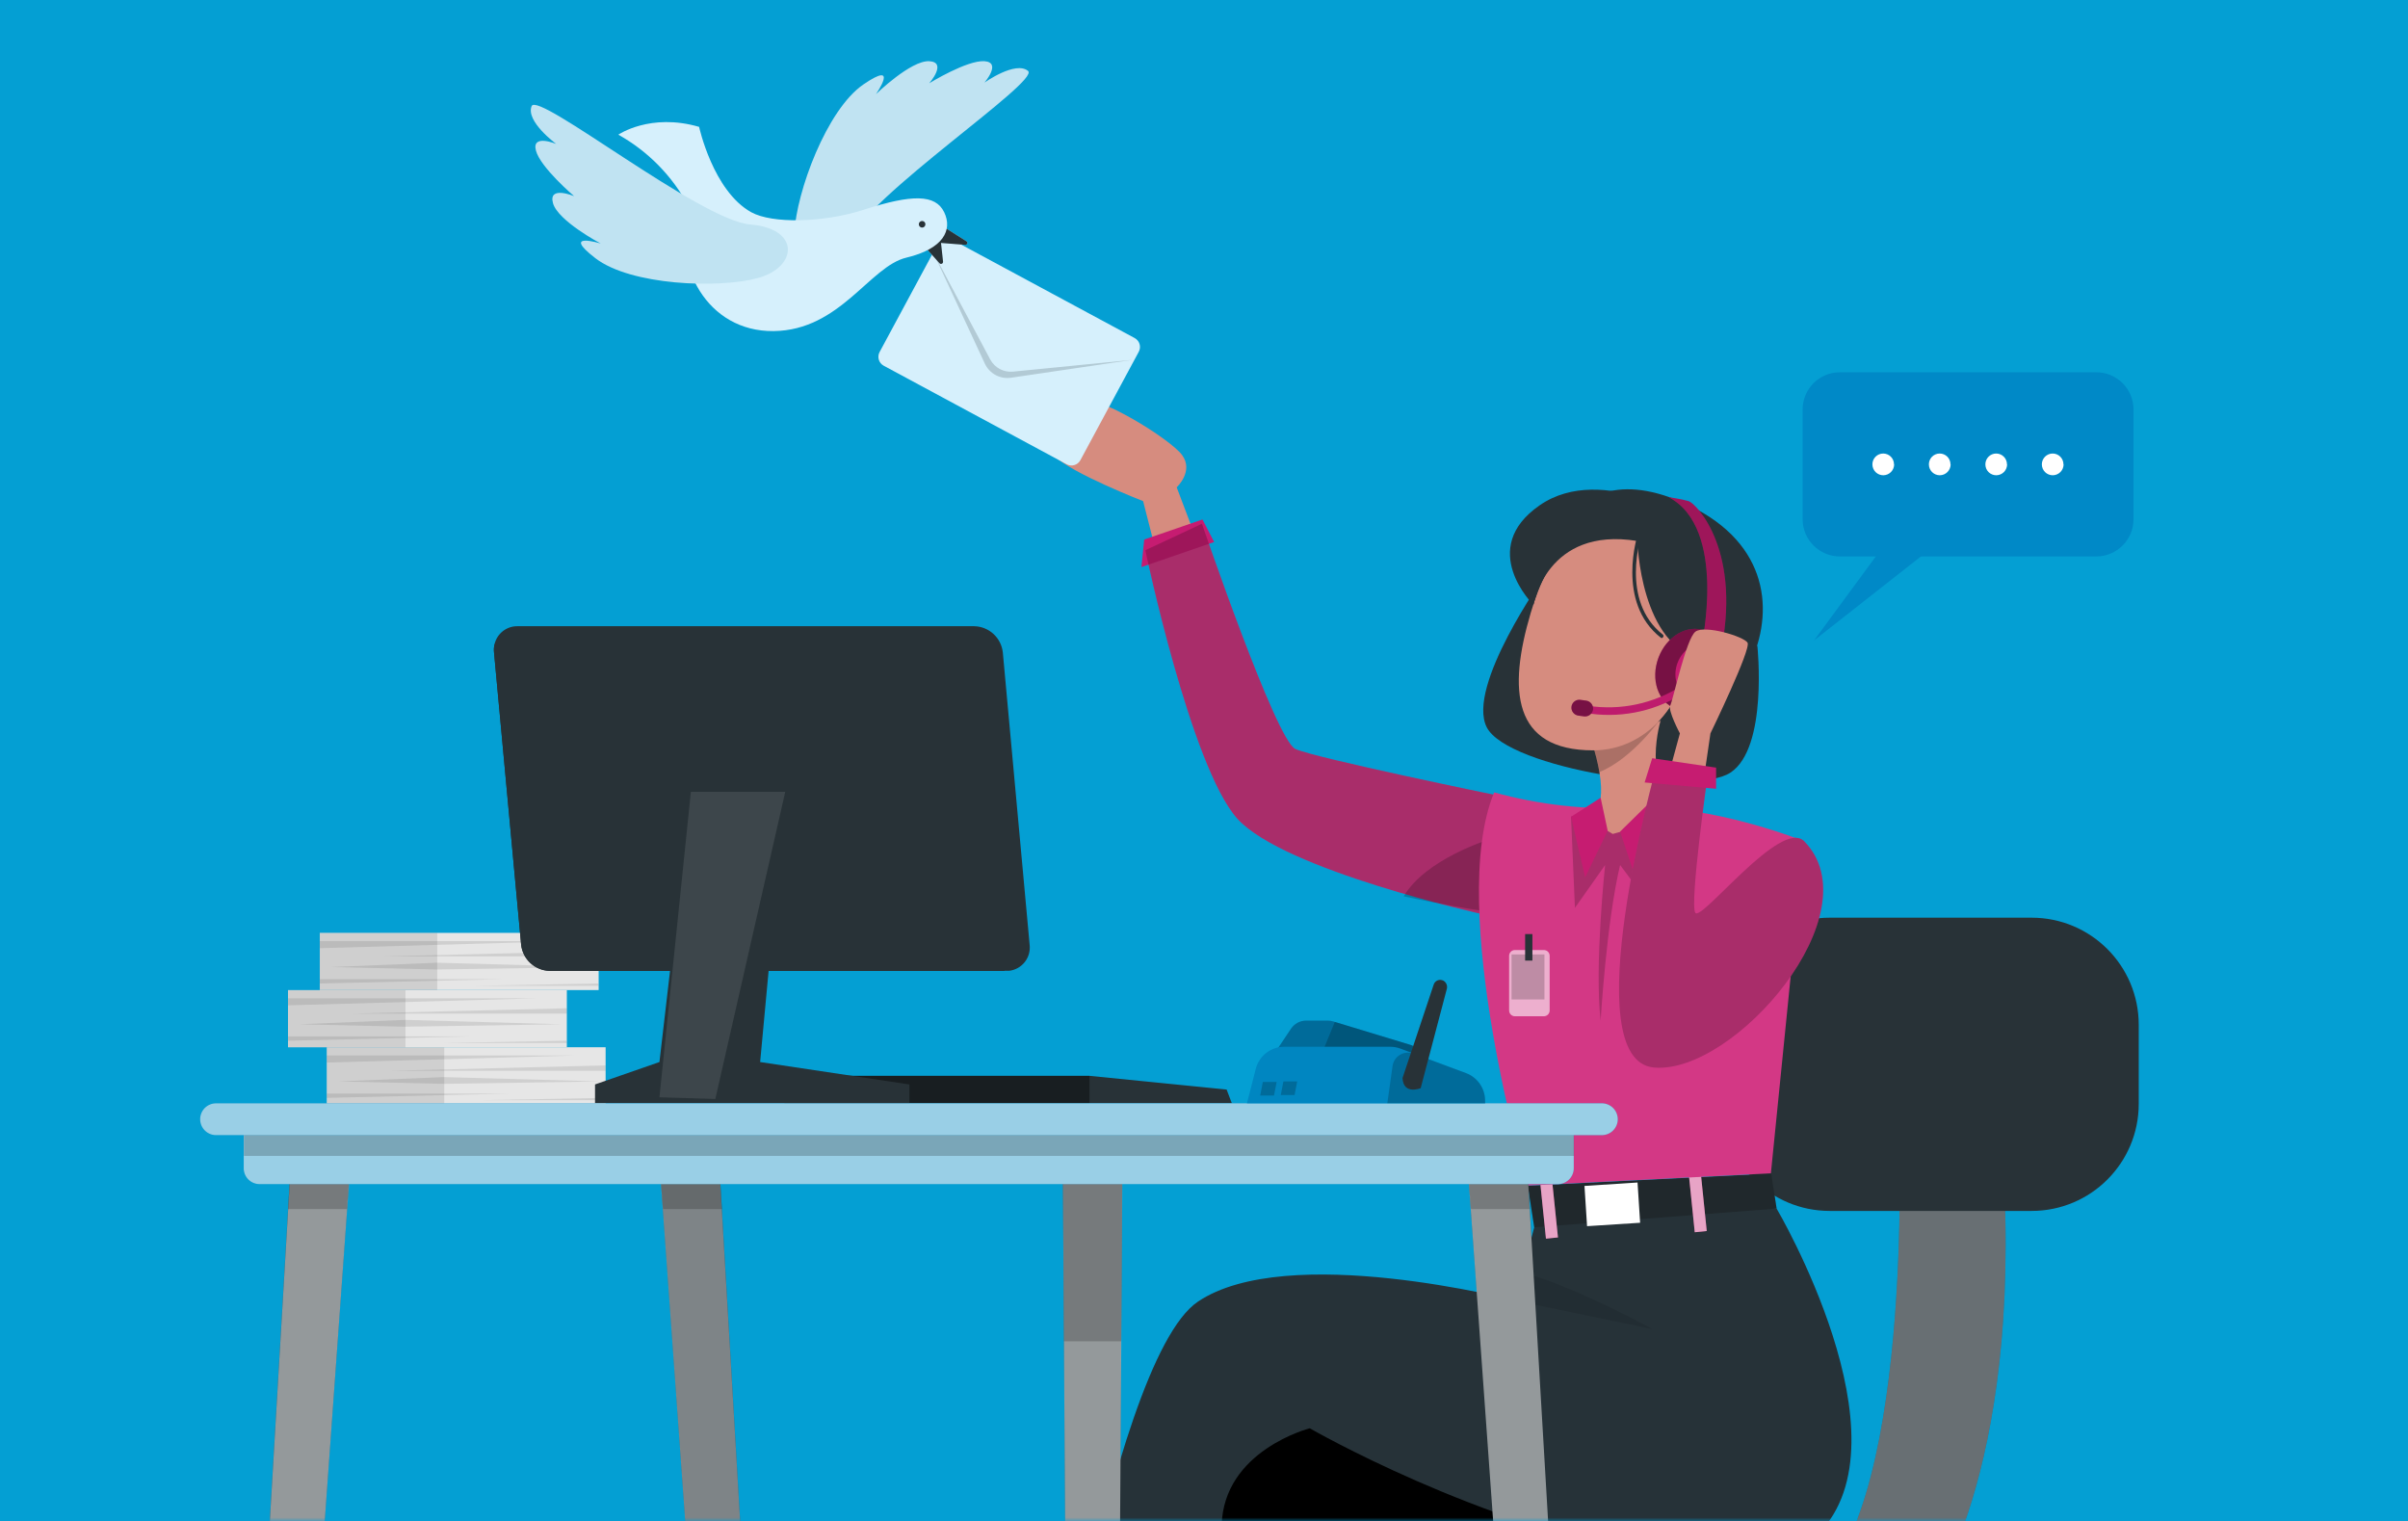<?xml version="1.0" encoding="UTF-8"?> <svg xmlns="http://www.w3.org/2000/svg" width="315" height="199" viewBox="0 0 315 199" fill="none"> <rect width="315" height="199" fill="#049FD3"></rect> <mask id="mask0_903_7467" style="mask-type:alpha" maskUnits="userSpaceOnUse" x="0" y="0" width="315" height="199"> <rect width="315" height="199" fill="#049FD3"></rect> </mask> <g mask="url(#mask0_903_7467)"> <path d="M248.415 147.854C248.415 147.854 250.51 199.739 236.059 208.665H252.556C252.556 208.665 265.335 190.996 261.723 147.854H248.415Z" fill="#283237"></path> <path opacity="0.3" d="M248.415 147.854C248.415 147.854 250.51 199.739 236.059 208.665H252.556C252.556 208.665 265.335 190.996 261.723 147.854H248.415Z" fill="white"></path> <path d="M239.345 120.038H265.768C273.505 120.038 279.777 126.31 279.777 134.047V144.386C279.777 152.123 273.505 158.395 265.768 158.395H239.345C231.608 158.395 225.336 152.123 225.336 144.386V134.047C225.336 126.31 231.608 120.038 239.345 120.038Z" fill="#283237"></path> <path d="M159.201 77.647L153.926 63.743C153.926 63.743 156.194 61.649 154.637 59.525C153.081 57.402 143.357 51.435 141.589 52.482C139.821 53.529 135.872 57.488 138.005 59.688C140.138 61.889 149.535 65.55 149.535 65.55L154.205 83.805L159.201 77.647Z" fill="#D68C7F"></path> <path d="M196.03 104.079C196.03 104.079 172.009 99.15 169.444 97.968C166.878 96.786 157.232 68.509 157.232 68.509L149.824 71.968C149.824 71.968 155.781 100.351 161.872 107.096C167.964 113.841 193.964 119.587 193.964 119.587L196.03 104.079Z" fill="#D33885"></path> <path d="M157.299 67.951L158.826 70.901L149.314 74.177L149.679 70.574L157.299 67.951Z" fill="#C61C71"></path> <path opacity="0.2" d="M194.089 119.165C192.763 118.972 188.603 118.329 183.626 117.243C186.508 112.343 194.762 109.825 194.762 109.825L194.089 119.165Z" fill="black"></path> <path d="M229.89 84.497C229.89 84.497 231.303 97.786 226.383 101.052C221.464 104.319 197.241 100.495 194.493 95.143C191.745 89.791 202.084 75.283 202.084 75.283L229.89 84.497Z" fill="#283237"></path> <path d="M134.95 246.178L143.713 249.435C143.713 249.435 167.09 190.987 171.894 190.824C176.698 190.66 225.614 213.106 237.875 200.634C250.135 188.162 232.407 158.088 232.407 158.088C232.407 158.088 202.919 153.88 200.7 160.538C200.149 162.5 199.732 164.497 199.451 166.515C199.114 168.552 198.884 170.262 198.884 170.262C197.923 170.031 168.368 162.393 156.703 170.262C144.837 178.266 134.95 246.178 134.95 246.178Z" fill="#263238"></path> <path d="M216.698 203.593C216.698 203.593 214.699 203.593 183.77 202.2C183.77 202.2 188.391 240.864 190.918 269.814L181.666 271.39C181.666 271.39 159.566 209.406 159.807 199.558C160.047 189.709 171.337 186.827 171.337 186.827C171.337 186.827 193.378 199.558 216.698 203.593Z" fill="black"></path> <path opacity="0.1" d="M198.884 170.262L216.179 173.855C216.179 173.855 206.647 168.59 199.499 166.515C199.143 168.6 198.884 170.262 198.884 170.262Z" fill="black"></path> <path d="M231.696 153.504L232.407 158.088L200.7 160.538L199.864 155.109L231.696 153.504Z" fill="#283237"></path> <path opacity="0.2" d="M231.696 153.504L232.407 158.088L200.7 160.538L199.864 155.109L231.696 153.504Z" fill="black"></path> <path d="M222.444 153.04L223.265 161.021L221.697 161.182L220.877 153.201L222.444 153.04Z" fill="#C61C71"></path> <path d="M214.214 154.678L214.552 159.942L207.61 160.389L207.272 155.125L214.214 154.678Z" fill="white"></path> <path d="M202.981 153.881L203.802 161.862L202.234 162.023L201.414 154.043L202.981 153.881Z" fill="#C61C71"></path> <path opacity="0.6" d="M222.444 153.04L223.265 161.021L221.697 161.182L220.877 153.201L222.444 153.04Z" fill="white"></path> <path opacity="0.6" d="M202.981 153.881L203.802 161.862L202.234 162.023L201.414 154.043L202.981 153.881Z" fill="white"></path> <path opacity="0.2" d="M196.03 104.079C196.03 104.079 172.009 99.15 169.444 97.968C166.878 96.786 157.232 68.509 157.232 68.509L149.824 71.968C149.824 71.968 155.781 100.351 161.872 107.096C167.964 113.841 193.964 119.587 193.964 119.587L196.03 104.079Z" fill="black"></path> <path d="M195.454 103.647C201.393 105.288 207.556 105.966 213.71 105.655C223.895 105.136 236.02 110.046 236.02 110.046L231.658 153.476L199.816 155.081C199.816 155.081 189.16 118.847 195.454 103.647Z" fill="#D33885"></path> <path d="M200.575 79.117C200.575 79.117 202.362 58.036 219.984 65.665C242.083 75.274 224.519 100.966 213.71 95.701C202.9 90.436 200.575 79.117 200.575 79.117Z" fill="#283237"></path> <path opacity="0.2" d="M205.514 106.837L206.023 118.751L209.972 113.15C209.972 113.15 208.559 126.323 209.386 133.5C209.386 133.5 210.145 120.635 211.932 113.15L216.131 118.751L222.155 106.914C222.155 106.914 212.403 103.407 205.514 106.837Z" fill="black"></path> <path d="M210.971 109.085L220.09 106.51C214.469 102.667 217.303 94.019 217.303 94.019L208.271 97.19C208.683 98.446 209.004 99.731 209.232 101.033C210.193 106.664 207.637 107.115 207.637 107.115L210.971 109.085Z" fill="#D68C7F"></path> <path opacity="0.2" d="M208.271 97.142C208.683 98.399 209.004 99.683 209.232 100.986C213.556 99.247 217.293 93.953 217.293 93.953L208.271 97.142Z" fill="black"></path> <path d="M214.171 70.123C206.167 68.355 202.641 72.045 200.239 80.173C197.231 90.31 197.894 98.131 208.377 98.15C222.616 98.17 227.45 73.063 214.171 70.123Z" fill="#D68C7F"></path> <path d="M219.926 85.535C219.926 85.535 217.639 78.136 219.33 73.188C219.33 73.188 204.918 63.205 200.575 79.117C200.575 79.117 202.18 64.492 216.006 67.221C229.832 69.95 225.307 90.041 216.88 94.461C216.88 94.461 221.329 90.156 219.926 85.535Z" fill="#283237"></path> <path d="M218.245 86.986C218.383 86.535 218.609 86.116 218.909 85.753C219.21 85.389 219.579 85.089 219.996 84.868C220.413 84.648 220.869 84.512 221.338 84.468C221.808 84.424 222.281 84.474 222.732 84.613C225.153 85.43 225.201 90.782 218.773 90.638C217.841 90.57 217.534 89.6 218.245 86.986Z" fill="#D68C7F"></path> <path d="M214.2 70.767C214.2 70.767 214.507 84.632 222.847 86.304C231.187 87.976 222.079 68.471 222.079 68.471C222.079 68.471 209.684 60.38 201.421 66.088C193.157 71.795 200.594 79.117 200.594 79.117C200.594 79.117 202.314 68.816 214.2 70.767Z" fill="#283237"></path> <path d="M217.399 83.46C217.342 83.461 217.287 83.441 217.245 83.402C211.327 78.752 214.248 69.854 214.277 69.768C214.286 69.737 214.302 69.709 214.323 69.685C214.344 69.66 214.369 69.641 214.398 69.626C214.427 69.612 214.458 69.604 214.49 69.602C214.522 69.6 214.554 69.604 214.584 69.614C214.642 69.638 214.69 69.683 214.716 69.74C214.743 69.797 214.747 69.862 214.728 69.922C214.728 70.008 211.846 78.569 217.543 83.028C217.585 83.072 217.607 83.13 217.607 83.191C217.607 83.252 217.585 83.31 217.543 83.354V83.354C217.511 83.407 217.459 83.445 217.399 83.46Z" fill="#283237"></path> <path d="M225.259 89.148C224.202 91.973 221.483 93.558 219.187 92.703C216.89 91.848 215.891 88.86 216.948 86.035C218.005 83.21 220.724 81.625 223.02 82.489C225.317 83.354 226.316 86.333 225.259 89.148Z" fill="#C61C71"></path> <path opacity="0.4" d="M225.259 89.148C224.202 91.973 221.483 93.558 219.187 92.703C216.89 91.848 215.891 88.86 216.948 86.035C218.005 83.21 220.724 81.625 223.02 82.489C225.317 83.354 226.316 86.333 225.259 89.148Z" fill="black"></path> <path d="M222.569 84.526C222.569 84.526 226.018 69.086 218.283 65.04C219.164 65.158 220.037 65.328 220.897 65.55C221.858 65.838 228.074 72.103 224.952 85.977L222.569 84.526Z" fill="#C61C71"></path> <path opacity="0.2" d="M222.569 84.526C222.569 84.526 226.018 69.086 218.283 65.04C219.164 65.158 220.037 65.328 220.897 65.55C221.858 65.838 228.074 72.103 224.952 85.977L222.569 84.526Z" fill="black"></path> <path d="M208.156 93.366L207.58 93.28L207.733 92.319C211.977 92.969 216.312 92.05 219.926 89.734L220.493 90.503C216.857 92.905 212.479 93.921 208.156 93.366V93.366Z" fill="#C61C71"></path> <g opacity="0.2"> <path opacity="0.2" d="M208.156 93.366L207.58 93.28L207.733 92.319C211.977 92.97 216.312 92.051 219.926 89.734L220.493 90.503C216.857 92.906 212.479 93.922 208.156 93.366V93.366Z" fill="black"></path> </g> <path d="M224.932 88.764C224.24 90.628 222.434 91.646 220.926 91.108C219.417 90.57 218.744 88.572 219.446 86.707C220.147 84.844 221.944 83.825 223.453 84.363C224.961 84.901 225.634 86.928 224.932 88.764Z" fill="#C61C71"></path> <path d="M207.253 93.712L206.475 93.606C206.201 93.57 205.953 93.428 205.784 93.21C205.615 92.993 205.539 92.717 205.571 92.443C205.587 92.308 205.629 92.177 205.696 92.058C205.762 91.939 205.852 91.834 205.959 91.75C206.066 91.666 206.189 91.605 206.321 91.568C206.452 91.532 206.589 91.523 206.724 91.54L207.493 91.646C207.767 91.684 208.015 91.828 208.184 92.048C208.353 92.267 208.429 92.543 208.396 92.818V92.818C208.354 93.084 208.212 93.324 208 93.489C207.788 93.655 207.521 93.734 207.253 93.712V93.712Z" fill="#C61C71"></path> <path opacity="0.4" d="M207.253 93.712L206.475 93.606C206.201 93.57 205.953 93.428 205.784 93.21C205.615 92.993 205.539 92.717 205.571 92.443C205.587 92.308 205.629 92.177 205.696 92.058C205.762 91.939 205.852 91.834 205.959 91.75C206.066 91.666 206.189 91.605 206.321 91.568C206.452 91.532 206.589 91.523 206.724 91.54L207.493 91.646C207.767 91.684 208.015 91.828 208.184 92.048C208.353 92.267 208.429 92.543 208.396 92.818V92.818C208.354 93.084 208.212 93.324 208 93.489C207.788 93.655 207.521 93.734 207.253 93.712V93.712Z" fill="black"></path> <path d="M217.639 103.176L211.932 108.777L214.219 115.657L222.155 106.913L217.639 103.176Z" fill="#C61C71"></path> <path d="M209.386 104.348L210.308 108.662L207.359 114.764L205.514 106.837L209.386 104.348Z" fill="#C61C71"></path> <path d="M216.438 108.067L219.753 95.931C219.753 95.931 218.149 92.914 218.495 92.28C218.84 91.646 220.57 83.498 221.8 82.614C223.03 81.73 228.093 83.239 228.603 84.065C229.112 84.891 223.75 95.931 223.75 95.931L221.829 109.085L216.438 108.067Z" fill="#D68C7F"></path> <path d="M236.02 110.046C245.148 119.386 226.863 140.544 216.381 139.64C205.898 138.737 216.65 100.38 216.65 100.38L223.376 101.485C223.376 101.485 221.022 118.089 221.761 119.386C222.501 120.683 232.994 106.943 236.02 110.046Z" fill="#D33885"></path> <path opacity="0.2" d="M236.02 110.046C245.148 119.386 226.863 140.544 216.381 139.64C205.898 138.737 216.65 100.38 216.65 100.38L223.376 101.485C223.376 101.485 221.022 118.089 221.761 119.386C222.501 120.683 232.994 106.943 236.02 110.046Z" fill="black"></path> <path d="M216.131 99.179L215.141 102.35L224.49 103.176V100.409L216.131 99.179Z" fill="#C61C71"></path> <path opacity="0.6" d="M198.173 124.267H201.959C202.378 124.267 202.718 124.606 202.718 125.026V132.174C202.718 132.594 202.378 132.933 201.959 132.933H198.173C197.754 132.933 197.414 132.594 197.414 132.174V125.026C197.414 124.606 197.754 124.267 198.173 124.267Z" fill="white"></path> <path opacity="0.2" d="M197.731 124.843H202.035V130.733H197.731V124.843Z" fill="black"></path> <path d="M199.508 122.181H200.46V125.65H199.508V122.181Z" fill="#283237"></path> <path d="M240.68 48.696H274.223C276.913 48.696 279.094 50.877 279.094 53.567V67.913C279.094 70.603 276.913 72.784 274.223 72.784H240.68C237.99 72.784 235.809 70.603 235.809 67.913V53.567C235.809 50.877 237.99 48.696 240.68 48.696Z" fill="#0089C7"></path> <path d="M247.406 70.036L237.298 83.776L253.603 70.959L247.406 70.036Z" fill="#0089C7"></path> <path d="M247.781 60.735C247.781 61.111 247.632 61.473 247.368 61.741C247.104 62.009 246.744 62.162 246.368 62.167C246.181 62.168 245.996 62.133 245.823 62.062C245.65 61.992 245.493 61.888 245.36 61.757C245.227 61.626 245.121 61.47 245.048 61.298C244.976 61.126 244.938 60.941 244.936 60.754C244.934 60.567 244.969 60.382 245.038 60.208C245.108 60.035 245.212 59.876 245.343 59.743C245.475 59.61 245.631 59.504 245.804 59.432C245.976 59.36 246.162 59.323 246.349 59.323V59.323C246.723 59.323 247.083 59.471 247.348 59.736C247.612 60.001 247.761 60.361 247.761 60.735H247.781Z" fill="white"></path> <path d="M255.17 60.735C255.17 61.111 255.022 61.473 254.757 61.741C254.493 62.009 254.134 62.162 253.757 62.167C253.57 62.168 253.385 62.133 253.212 62.062C253.039 61.992 252.882 61.888 252.749 61.757C252.616 61.626 252.51 61.47 252.437 61.298C252.365 61.126 252.327 60.941 252.326 60.754C252.323 60.567 252.358 60.382 252.427 60.208C252.497 60.035 252.601 59.876 252.732 59.743C252.864 59.61 253.02 59.504 253.193 59.432C253.366 59.36 253.551 59.323 253.738 59.323V59.323C254.113 59.323 254.472 59.471 254.737 59.736C255.002 60.001 255.15 60.361 255.15 60.735H255.17Z" fill="white"></path> <path d="M262.558 60.735C262.558 61.111 262.41 61.473 262.146 61.741C261.881 62.009 261.522 62.162 261.146 62.167C260.959 62.168 260.774 62.133 260.601 62.062C260.428 61.992 260.271 61.888 260.138 61.757C260.005 61.626 259.899 61.47 259.826 61.298C259.754 61.126 259.716 60.941 259.714 60.754C259.712 60.567 259.746 60.382 259.816 60.208C259.886 60.035 259.99 59.876 260.121 59.743C260.252 59.61 260.409 59.504 260.582 59.432C260.754 59.36 260.94 59.323 261.127 59.323C261.501 59.323 261.861 59.471 262.125 59.736C262.39 60.001 262.539 60.361 262.539 60.735H262.558Z" fill="white"></path> <path d="M269.947 60.735C269.947 61.111 269.799 61.473 269.535 61.741C269.271 62.009 268.911 62.162 268.535 62.167C268.348 62.168 268.163 62.133 267.99 62.062C267.817 61.992 267.659 61.888 267.527 61.757C267.394 61.626 267.288 61.47 267.215 61.298C267.142 61.126 267.104 60.941 267.103 60.754C267.101 60.567 267.135 60.382 267.205 60.208C267.275 60.035 267.379 59.876 267.51 59.743C267.642 59.61 267.798 59.504 267.971 59.432C268.143 59.36 268.329 59.323 268.516 59.323C268.89 59.323 269.25 59.471 269.514 59.736C269.779 60.001 269.928 60.361 269.928 60.735H269.947Z" fill="white"></path> <path d="M124.498 31.327L148.429 44.218C149.074 44.565 149.315 45.369 148.968 46.014L141.331 60.191C140.984 60.836 140.179 61.078 139.535 60.73L115.604 47.839C114.959 47.492 114.718 46.688 115.065 46.043L122.702 31.865C123.049 31.221 123.854 30.98 124.498 31.327Z" fill="#D6F0FC"></path> <path opacity="0.2" d="M122.086 33.036L129.533 47.016C129.818 47.549 130.256 47.985 130.789 48.269C131.323 48.553 131.929 48.672 132.53 48.611L148.105 47.074L132.252 49.409C131.559 49.511 130.851 49.387 130.235 49.055C129.619 48.722 129.126 48.199 128.831 47.564L122.086 33.036Z" fill="#263238"></path> <path d="M103.917 30.452C104.176 25.109 108.135 14.338 112.948 11.043C117.762 7.747 114.591 12.311 114.591 12.311C114.591 12.311 119.155 7.872 121.558 8.006C123.96 8.141 121.558 10.889 121.558 10.889C121.558 10.889 126.506 7.843 128.783 8.006C131.06 8.17 128.783 10.803 128.783 10.803C128.783 10.803 132.838 7.92 134.481 9.275C136.124 10.63 113.448 25.609 110.921 31.701C108.394 37.792 103.657 35.842 103.917 30.452Z" fill="#C0E3F2"></path> <path d="M123.402 29.644L126.429 31.566C126.457 31.583 126.481 31.606 126.5 31.633C126.519 31.66 126.532 31.691 126.539 31.723C126.547 31.755 126.547 31.788 126.542 31.82C126.536 31.853 126.524 31.884 126.506 31.912C126.482 31.95 126.447 31.981 126.407 32.001C126.366 32.022 126.321 32.031 126.275 32.027L123.095 31.777L123.364 34.218C123.372 34.288 123.353 34.358 123.31 34.414C123.266 34.469 123.203 34.506 123.133 34.516C123.089 34.524 123.044 34.52 123.001 34.505C122.959 34.49 122.922 34.464 122.893 34.429L121.058 32.373L123.402 29.644Z" fill="#B8E0F0"></path> <path d="M123.402 29.644L126.429 31.566C126.457 31.583 126.481 31.606 126.5 31.633C126.519 31.66 126.532 31.691 126.539 31.723C126.547 31.755 126.547 31.788 126.542 31.82C126.536 31.853 126.524 31.884 126.506 31.912C126.482 31.95 126.447 31.981 126.407 32.001C126.366 32.022 126.321 32.031 126.275 32.027L123.095 31.777L123.364 34.218C123.372 34.288 123.353 34.358 123.31 34.414C123.266 34.469 123.203 34.506 123.133 34.516C123.089 34.524 123.044 34.52 123.001 34.505C122.959 34.49 122.922 34.464 122.893 34.429L121.058 32.373L123.402 29.644Z" fill="#283237"></path> <path d="M80.885 17.615C80.885 17.615 85.075 14.732 91.454 16.596C91.454 16.596 93.27 24.965 98.257 27.752C100.996 29.279 107.693 29.145 112.997 27.434C119.29 25.398 122.365 25.398 123.508 27.752C124.651 30.106 123.383 32.556 118.569 33.699C113.756 34.843 109.922 43.202 101.207 43.308C92.492 43.413 87.861 34.66 90.061 26.973C87.963 23.038 84.778 19.79 80.885 17.615V17.615Z" fill="#D6F0FC"></path> <path d="M121.058 29.337C121.058 29.452 121.012 29.562 120.931 29.643C120.85 29.724 120.74 29.77 120.625 29.77C120.511 29.77 120.401 29.724 120.32 29.643C120.239 29.562 120.193 29.452 120.193 29.337C120.193 29.222 120.239 29.113 120.32 29.032C120.401 28.95 120.511 28.905 120.625 28.905V28.905C120.74 28.905 120.85 28.95 120.931 29.032C121.012 29.113 121.058 29.222 121.058 29.337V29.337Z" fill="#283237"></path> <path d="M99.132 36.371C93.972 37.773 82.499 37.332 77.887 33.776C73.275 30.221 78.579 31.855 78.579 31.855C78.579 31.855 72.958 28.886 72.334 26.561C71.709 24.235 75.101 25.657 75.101 25.657C75.101 25.657 70.681 21.901 70.105 19.691C69.528 17.481 72.757 18.826 72.757 18.826C72.757 18.826 68.731 15.867 69.547 13.877C70.364 11.889 91.589 28.838 98.151 29.366C104.714 29.895 104.359 34.949 99.132 36.371Z" fill="#C0E3F2"></path> <path d="M42.748 136.987H79.221V144.463H42.748V136.987Z" fill="white"></path> <path opacity="0.1" d="M42.748 136.987H79.221V144.463H42.748V136.987Z" fill="black"></path> <path opacity="0.1" d="M42.748 136.987H58.111V144.463H42.748V136.987Z" fill="black"></path> <path opacity="0.1" d="M42.747 138.064H75.214L42.747 138.986V138.064Z" fill="black"></path> <path opacity="0.1" d="M79.221 139.361L51.078 140.062H79.221V139.361Z" fill="black"></path> <path opacity="0.1" d="M44.237 141.456L58.111 140.889L78.51 141.456L58.111 141.773L44.237 141.456Z" fill="black"></path> <path opacity="0.1" d="M42.748 143.041H66.788L42.748 143.608V143.041Z" fill="black"></path> <path opacity="0.1" d="M79.163 143.608L63.108 143.906H79.221L79.163 143.608Z" fill="black"></path> <path d="M37.674 129.512H74.148V136.988H37.674V129.512Z" fill="white"></path> <path opacity="0.1" d="M37.674 129.512H74.148V136.988H37.674V129.512Z" fill="black"></path> <path opacity="0.1" d="M37.674 129.512H53.038V136.988H37.674V129.512Z" fill="black"></path> <path opacity="0.1" d="M37.674 130.588H70.141L37.674 131.501V130.588Z" fill="black"></path> <path opacity="0.1" d="M74.148 131.885L46.005 132.587H74.148V131.885Z" fill="black"></path> <path opacity="0.1" d="M39.154 133.98L53.028 133.404L73.427 133.98L53.028 134.297L39.154 133.98Z" fill="black"></path> <path opacity="0.1" d="M37.674 135.556H61.714L37.674 136.132V135.556Z" fill="black"></path> <path opacity="0.1" d="M74.09 136.133L58.034 136.431H74.148L74.09 136.133Z" fill="black"></path> <path d="M41.835 122.027H78.308V129.503H41.835V122.027Z" fill="white"></path> <path opacity="0.1" d="M41.835 122.027H78.308V129.503H41.835V122.027Z" fill="black"></path> <path opacity="0.1" d="M41.835 122.027H57.199V129.503H41.835V122.027Z" fill="black"></path> <path opacity="0.1" d="M41.835 123.104H74.302L41.835 124.026V123.104Z" fill="black"></path> <path opacity="0.1" d="M78.308 124.4L50.165 125.102H78.308V124.4Z" fill="black"></path> <path opacity="0.1" d="M43.324 126.495L57.199 125.928L77.597 126.495L57.199 126.812L43.324 126.495Z" fill="black"></path> <path opacity="0.1" d="M41.835 128.081H65.875L41.835 128.647V128.081Z" fill="black"></path> <path opacity="0.1" d="M78.26 128.647L62.205 128.945H78.308L78.26 128.647Z" fill="black"></path> <path d="M102.608 144.31L103.549 140.726H142.521L160.46 142.522L161.142 144.31H102.608Z" fill="#283237"></path> <path opacity="0.4" d="M142.521 140.726V144.31H102.608L103.549 140.726H142.521Z" fill="black"></path> <path d="M134.69 123.574C134.738 123.974 134.707 124.38 134.599 124.768C134.49 125.156 134.306 125.519 134.057 125.836C133.808 126.152 133.499 126.417 133.148 126.614C132.796 126.812 132.409 126.938 132.009 126.985H131.596H71.909C70.976 126.965 70.082 126.606 69.394 125.974C68.706 125.343 68.271 124.483 68.171 123.555L64.626 85.343C64.584 84.969 64.61 84.592 64.703 84.228C64.867 83.556 65.255 82.96 65.804 82.539C66.352 82.118 67.028 81.897 67.72 81.912H127.445C128.379 81.933 129.273 82.292 129.96 82.923C130.648 83.554 131.083 84.415 131.183 85.343L134.69 123.574Z" fill="#283237"></path> <path d="M131.385 127.004H71.909C70.976 126.984 70.082 126.625 69.394 125.994C68.706 125.362 68.272 124.502 68.171 123.574L64.626 85.362C64.584 84.989 64.61 84.611 64.703 84.247H124.198C125.131 84.267 126.025 84.627 126.713 85.258C127.401 85.889 127.835 86.749 127.935 87.677L131.481 125.89C131.512 126.264 131.479 126.641 131.385 127.004V127.004Z" fill="#283237"></path> <path d="M90.376 103.57H102.723L99.437 138.919L118.961 141.85V144.309H77.838V141.85L86.264 138.919L90.376 103.57Z" fill="#283237"></path> <path opacity="0.1" d="M102.723 103.57L93.576 143.752L86.264 143.531L90.376 103.57H102.723Z" fill="white"></path> <path d="M102.666 298.437H96.785L86.206 151.189H94.018L102.666 298.437Z" fill="#283237"></path> <path opacity="0.4" d="M102.675 298.437H96.785L86.725 158.51L86.206 151.429H94.018L94.441 158.51L102.675 298.437Z" fill="white"></path> <path opacity="0.2" d="M94.441 158.155H86.725L86.206 151.429H94.018L94.441 158.155Z" fill="black"></path> <path d="M145.865 298.437H139.985L139.024 151.189H146.826L145.865 298.437Z" fill="#283237"></path> <path opacity="0.5" d="M146.835 151.429L146.681 175.19L145.874 298.437H139.984L139.177 175.19L139.024 151.429H146.835Z" fill="white"></path> <path opacity="0.2" d="M146.835 151.429L146.681 175.45H139.177L139.024 151.429H146.835Z" fill="black"></path> <path d="M208.358 298.437H202.477L191.899 151.189H199.71L208.358 298.437Z" fill="#283237"></path> <path opacity="0.5" d="M208.367 298.437H202.477L192.418 158.51L191.899 151.429H199.71L200.133 158.51L208.367 298.437Z" fill="white"></path> <path opacity="0.2" d="M200.133 158.155H192.417L191.898 151.429H199.71L200.133 158.155Z" fill="black"></path> <path d="M35.33 298.437H29.45L38.097 151.189H45.909L35.33 298.437Z" fill="#283237"></path> <path opacity="0.5" d="M45.909 151.429L45.39 158.51L35.33 298.437H29.45L37.674 158.51L38.097 151.429H45.909Z" fill="white"></path> <path opacity="0.2" d="M38.097 151.429H45.909L45.39 158.155H37.674L38.097 151.429Z" fill="black"></path> <path d="M31.909 147.519H205.869V152.813C205.869 153.363 205.65 153.891 205.261 154.28C204.872 154.67 204.344 154.888 203.794 154.888H33.956C33.406 154.888 32.878 154.67 32.489 154.28C32.099 153.891 31.881 153.363 31.881 152.813V152.813V147.519H31.909Z" fill="#0086C1"></path> <path opacity="0.6" d="M31.909 147.519H205.869V152.813C205.869 153.363 205.65 153.891 205.261 154.28C204.872 154.67 204.344 154.888 203.794 154.888H33.956C33.406 154.888 32.878 154.67 32.489 154.28C32.099 153.891 31.881 153.363 31.881 152.813V152.813V147.519H31.909Z" fill="white"></path> <path opacity="0.2" d="M31.909 147.508H205.898V151.198H31.909V147.508Z" fill="black"></path> <path d="M209.549 148.479H28.258C27.708 148.479 27.18 148.261 26.791 147.871C26.401 147.482 26.183 146.954 26.183 146.404V146.404C26.181 146.13 26.234 145.86 26.338 145.607C26.442 145.354 26.594 145.124 26.787 144.93C26.98 144.736 27.209 144.583 27.462 144.478C27.714 144.373 27.985 144.319 28.258 144.319H209.549C210.1 144.321 210.628 144.542 211.017 144.933C211.406 145.324 211.625 145.852 211.625 146.404C211.625 146.954 211.406 147.482 211.017 147.871C210.627 148.261 210.1 148.479 209.549 148.479Z" fill="#0086C1"></path> <path opacity="0.6" d="M209.549 148.479H28.258C27.708 148.479 27.18 148.261 26.791 147.871C26.401 147.482 26.183 146.954 26.183 146.404V146.404C26.181 146.13 26.234 145.86 26.338 145.607C26.442 145.354 26.594 145.124 26.787 144.93C26.98 144.736 27.209 144.583 27.462 144.478C27.714 144.373 27.985 144.319 28.258 144.319H209.549C210.1 144.321 210.628 144.542 211.017 144.933C211.406 145.324 211.625 145.852 211.625 146.404C211.625 146.954 211.406 147.482 211.017 147.871C210.627 148.261 210.1 148.479 209.549 148.479Z" fill="white"></path> <path d="M166.657 137.91L168.886 134.566C169.105 134.237 169.402 133.966 169.751 133.78C170.1 133.594 170.489 133.498 170.885 133.5H173.71C173.944 133.502 174.177 133.537 174.401 133.605L184.481 136.661C185.053 136.833 185.539 137.214 185.845 137.727L187.296 140.158L166.657 137.91Z" fill="#0086C1"></path> <path opacity="0.2" d="M187.296 140.158L172.605 138.563L166.638 137.91L168.867 134.566C169.085 134.237 169.382 133.966 169.731 133.78C170.08 133.594 170.47 133.498 170.865 133.5H173.69C173.928 133.502 174.164 133.537 174.392 133.605L174.613 133.672L184.461 136.661C185.037 136.83 185.528 137.211 185.835 137.727L187.296 140.158Z" fill="black"></path> <path opacity="0.2" d="M187.296 140.158L172.605 138.563L174.613 133.672L184.461 136.661C185.037 136.83 185.528 137.211 185.835 137.727L187.296 140.158Z" fill="black"></path> <path d="M194.272 143.993V144.31H163.121L164.274 139.803C164.488 138.976 164.971 138.243 165.648 137.721C166.325 137.199 167.157 136.917 168.012 136.921H181.848C182.307 136.92 182.763 137.001 183.193 137.161L184.923 137.805L191.783 140.361C192.52 140.638 193.154 141.135 193.599 141.785C194.044 142.435 194.279 143.205 194.272 143.993V143.993Z" fill="#0086C1"></path> <path opacity="0.2" d="M194.272 143.992V144.309H181.483L182.165 139.438C182.203 139.172 182.293 138.916 182.43 138.685C182.566 138.454 182.748 138.252 182.963 138.091C183.178 137.931 183.423 137.814 183.684 137.748C183.944 137.683 184.215 137.669 184.481 137.709C184.625 137.729 184.767 137.764 184.904 137.814L191.764 140.37C192.503 140.644 193.14 141.138 193.588 141.786C194.037 142.434 194.275 143.204 194.272 143.992Z" fill="black"></path> <path d="M183.472 141.004L187.546 128.792C187.581 128.68 187.638 128.577 187.713 128.488C187.788 128.398 187.88 128.325 187.983 128.271C188.087 128.218 188.2 128.185 188.316 128.175C188.432 128.166 188.549 128.179 188.66 128.215C188.715 128.224 188.767 128.244 188.814 128.273V128.273C188.991 128.374 189.132 128.53 189.215 128.716C189.297 128.903 189.319 129.111 189.275 129.311L185.845 142.339C185.845 142.339 183.568 143.262 183.472 141.004Z" fill="#283237"></path> <path opacity="0.2" d="M166.657 143.301H164.851L165.197 141.523H167.003L166.657 143.301Z" fill="black"></path> <path opacity="0.2" d="M169.347 143.233H167.541L167.887 141.456H169.693L169.347 143.233Z" fill="black"></path> </g> </svg> 